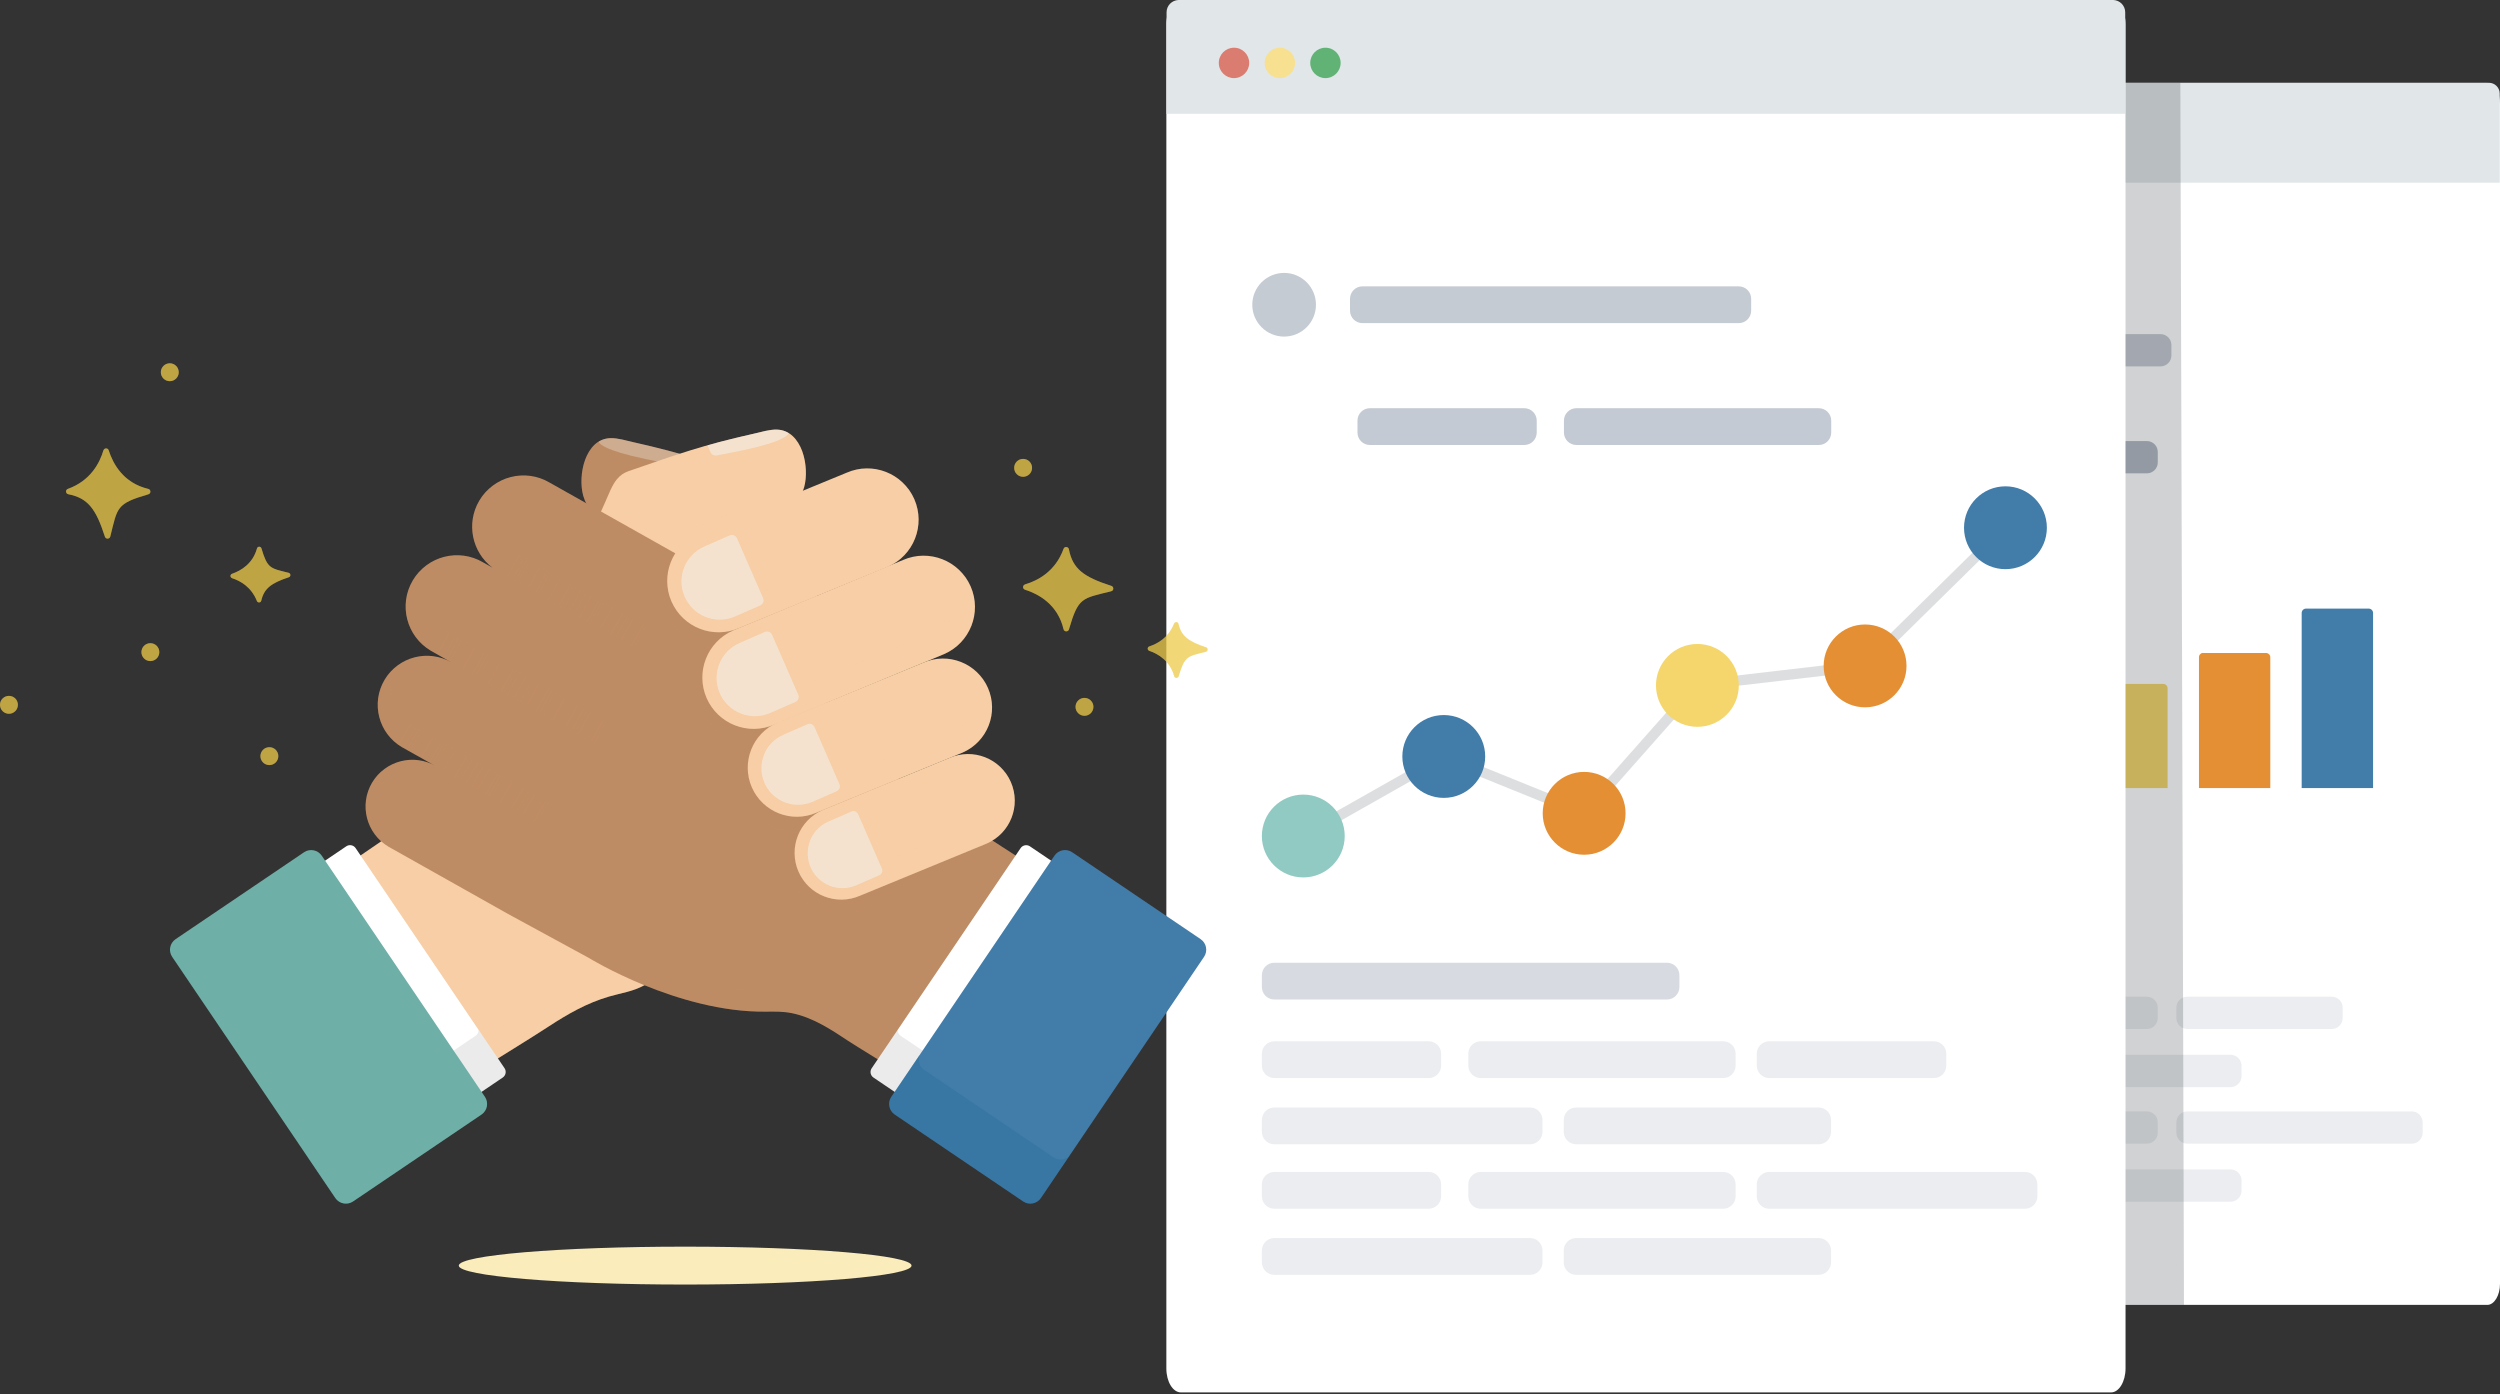 <?xml version="1.0" encoding="UTF-8"?>
<svg xmlns="http://www.w3.org/2000/svg" width="450" height="251" viewBox="0 0 450 251" fill="none">
  <rect x="0" y="0" width="450" height="251" fill="#333333" stroke="none"/>
  <path d="M447.72 14.934H300.758C299.505 14.934 298.461 16.658 298.461 18.712V231.103C298.461 233.192 299.488 234.88 300.758 234.88H447.72C448.973 234.88 450 233.157 450 231.103V18.712C450 16.623 448.99 14.934 447.72 14.934Z" fill="white"></path>
  <path d="M300.393 14.899H447.998C449.078 14.899 449.948 15.769 449.948 16.849V32.88H298.496V16.849C298.496 15.787 299.331 14.934 300.393 14.899Z" fill="#E1E6E9"></path>
  <path d="M309.148 27.24C310.475 27.24 311.55 26.165 311.55 24.838C311.55 23.512 310.475 22.436 309.148 22.436C307.822 22.436 306.746 23.512 306.746 24.838C306.746 26.165 307.822 27.24 309.148 27.24Z" fill="#DB7C70"></path>
  <path d="M316.389 27.24C317.716 27.24 318.791 26.165 318.791 24.838C318.791 23.512 317.716 22.436 316.389 22.436C315.063 22.436 313.987 23.512 313.987 24.838C313.987 26.165 315.063 27.24 316.389 27.24Z" fill="#F7E090"></path>
  <path d="M323.595 27.24C324.922 27.24 325.998 26.165 325.998 24.838C325.998 23.512 324.922 22.436 323.595 22.436C322.269 22.436 321.193 23.512 321.193 24.838C321.193 26.165 322.269 27.24 323.595 27.24Z" fill="#61B375"></path>
  <path opacity="0.75" d="M388.886 60.138H329.444C328.358 60.138 327.477 61.019 327.477 62.105V63.985C327.477 65.071 328.358 65.952 329.444 65.952H388.886C389.973 65.952 390.853 65.071 390.853 63.985V62.105C390.853 61.019 389.973 60.138 388.886 60.138Z" fill="#B1B9C4"></path>
  <path d="M339.905 79.389H315.519C314.433 79.389 313.552 80.27 313.552 81.356V83.236C313.552 84.323 314.433 85.203 315.519 85.203H339.905C340.991 85.203 341.872 84.323 341.872 83.236V81.356C341.872 80.27 340.991 79.389 339.905 79.389Z" fill="#B1B9C4"></path>
  <path d="M386.432 79.389H348.138C347.052 79.389 346.171 80.27 346.171 81.356V83.236C346.171 84.323 347.052 85.203 348.138 85.203H386.432C387.518 85.203 388.399 84.323 388.399 83.236V81.356C388.399 80.27 387.518 79.389 386.432 79.389Z" fill="#B1B9C4"></path>
  <path opacity="0.75" d="M317.068 68.075C319.846 68.075 322.098 65.823 322.098 63.045C322.098 60.267 319.846 58.014 317.068 58.014C314.29 58.014 312.038 60.267 312.038 63.045C312.038 65.823 314.29 68.075 317.068 68.075Z" fill="#B1B9C4"></path>
  <path d="M342.29 140.956C345.904 140.956 348.834 138.025 348.834 134.411C348.834 130.796 345.904 127.866 342.29 127.866C338.675 127.866 335.745 130.796 335.745 134.411C335.745 138.025 338.675 140.956 342.29 140.956Z" fill="#427CA9"></path>
  <path d="M320.097 153.523C323.711 153.523 326.642 150.593 326.642 146.978C326.642 143.364 323.711 140.433 320.097 140.433C316.482 140.433 313.552 143.364 313.552 146.978C313.552 150.593 316.482 153.523 320.097 153.523Z" fill="#F4D66C"></path>
  <path d="M364.465 149.937C368.08 149.937 371.01 147.007 371.01 143.392C371.01 139.778 368.08 136.848 364.465 136.848C360.851 136.848 357.921 139.778 357.921 143.392C357.921 147.007 360.851 149.937 364.465 149.937Z" fill="#E48F33"></path>
  <path opacity="0.5" d="M377.555 166.995H315.519C314.433 166.995 313.552 167.876 313.552 168.962V170.842C313.552 171.928 314.433 172.809 315.519 172.809H377.555C378.641 172.809 379.522 171.928 379.522 170.842V168.962C379.522 167.876 378.641 166.995 377.555 166.995Z" fill="#B1B9C4"></path>
  <path opacity="0.25" d="M339.905 179.406H315.519C314.433 179.406 313.552 180.287 313.552 181.373V183.253C313.552 184.339 314.433 185.22 315.519 185.22H339.905C340.991 185.22 341.872 184.339 341.872 183.253V181.373C341.872 180.287 340.991 179.406 339.905 179.406Z" fill="#B1B9C4"></path>
  <path opacity="0.25" d="M386.432 179.406H348.138C347.052 179.406 346.171 180.287 346.171 181.373V183.253C346.171 184.339 347.052 185.22 348.138 185.22H386.432C387.518 185.22 388.399 184.339 388.399 183.253V181.373C388.399 180.287 387.518 179.406 386.432 179.406Z" fill="#B1B9C4"></path>
  <path opacity="0.25" d="M419.713 179.406H393.708C392.622 179.406 391.741 180.287 391.741 181.373V183.253C391.741 184.339 392.622 185.22 393.708 185.22H419.713C420.799 185.22 421.68 184.339 421.68 183.253V181.373C421.68 180.287 420.799 179.406 419.713 179.406Z" fill="#B1B9C4"></path>
  <path opacity="0.25" d="M401.506 189.867H363.212C362.126 189.867 361.245 190.748 361.245 191.834V193.714C361.245 194.8 362.126 195.681 363.212 195.681H401.506C402.592 195.681 403.473 194.8 403.473 193.714V191.834C403.473 190.748 402.592 189.867 401.506 189.867Z" fill="#B1B9C4"></path>
  <path opacity="0.25" d="M355.919 189.867H315.519C314.433 189.867 313.552 190.748 313.552 191.834V193.714C313.552 194.8 314.433 195.681 315.519 195.681H355.919C357.005 195.681 357.886 194.8 357.886 193.714V191.834C357.886 190.748 357.005 189.867 355.919 189.867Z" fill="#B1B9C4"></path>
  <path opacity="0.25" d="M339.905 200.05H315.519C314.433 200.05 313.552 200.931 313.552 202.017V203.897C313.552 204.983 314.433 205.864 315.519 205.864H339.905C340.991 205.864 341.872 204.983 341.872 203.897V202.017C341.872 200.931 340.991 200.05 339.905 200.05Z" fill="#B1B9C4"></path>
  <path opacity="0.25" d="M386.432 200.05H348.138C347.052 200.05 346.171 200.931 346.171 202.017V203.897C346.171 204.983 347.052 205.864 348.138 205.864H386.432C387.518 205.864 388.399 204.983 388.399 203.897V202.017C388.399 200.931 387.518 200.05 386.432 200.05Z" fill="#B1B9C4"></path>
  <path opacity="0.25" d="M434.108 200.05H393.708C392.622 200.05 391.741 200.931 391.741 202.017V203.897C391.741 204.983 392.622 205.864 393.708 205.864H434.108C435.194 205.864 436.075 204.983 436.075 203.897V202.017C436.075 200.931 435.194 200.05 434.108 200.05Z" fill="#B1B9C4"></path>
  <path opacity="0.25" d="M401.506 210.494H363.212C362.126 210.494 361.245 211.374 361.245 212.461V214.341C361.245 215.427 362.126 216.307 363.212 216.307H401.506C402.592 216.307 403.473 215.427 403.473 214.341V212.461C403.473 211.374 402.592 210.494 401.506 210.494Z" fill="#B1B9C4"></path>
  <path opacity="0.25" d="M355.919 210.494H315.519C314.433 210.494 313.552 211.374 313.552 212.461V214.341C313.552 215.427 314.433 216.307 315.519 216.307H355.919C357.005 216.307 357.886 215.427 357.886 214.341V212.461C357.886 211.374 357.005 210.494 355.919 210.494Z" fill="#B1B9C4"></path>
  <path d="M378.102 123.109H389.39C389.817 123.109 390.165 123.457 390.165 123.884V141.855H377.338V123.85C377.361 123.435 377.698 123.109 378.102 123.109Z" fill="#F4D66C"></path>
  <path d="M396.59 117.538H407.878C408.305 117.538 408.653 117.886 408.653 118.313V141.855H395.815V118.291C395.815 117.864 396.163 117.516 396.59 117.516V117.538Z" fill="#E48F33"></path>
  <path d="M415.089 109.552H426.377C426.804 109.552 427.152 109.9 427.152 110.327V141.855H414.303V110.327C414.303 109.9 414.651 109.552 415.078 109.552H415.089Z" fill="#427CA9"></path>
  <path d="M379.999 0.04H212.56C211.132 0.04 209.943 2.003 209.943 4.344V246.329C209.943 248.709 211.113 250.633 212.56 250.633H379.999C381.427 250.633 382.597 248.67 382.597 246.329V4.344C382.597 1.964 381.447 0.04 379.999 0.04Z" fill="white"></path>
  <path d="M212.144 0H380.317C381.546 0 382.538 0.992 382.538 2.221V20.486H209.982V2.221C209.982 1.011 210.934 0.04 212.144 0Z" fill="#E1E6E9"></path>
  <path d="M222.119 14.061C223.631 14.061 224.856 12.835 224.856 11.324C224.856 9.813 223.631 8.587 222.119 8.587C220.608 8.587 219.382 9.813 219.382 11.324C219.382 12.835 220.608 14.061 222.119 14.061Z" fill="#DB7C70"></path>
  <path d="M230.369 14.061C231.881 14.061 233.106 12.835 233.106 11.324C233.106 9.813 231.881 8.587 230.369 8.587C228.858 8.587 227.632 9.813 227.632 11.324C227.632 12.835 228.858 14.061 230.369 14.061Z" fill="#F7E090"></path>
  <path d="M238.579 14.061C240.091 14.061 241.316 12.835 241.316 11.324C241.316 9.813 240.091 8.587 238.579 8.587C237.068 8.587 235.843 9.813 235.843 11.324C235.843 12.835 237.068 14.061 238.579 14.061Z" fill="#61B375"></path>
  <path opacity="0.75" d="M312.968 51.542H245.243C244.005 51.542 243.002 52.546 243.002 53.783V55.925C243.002 57.163 244.005 58.166 245.243 58.166H312.968C314.206 58.166 315.209 57.163 315.209 55.925V53.783C315.209 52.546 314.206 51.542 312.968 51.542Z" fill="#B1B9C4"></path>
  <path d="M274.37 73.476H246.586C245.348 73.476 244.345 74.48 244.345 75.717V77.859C244.345 79.097 245.348 80.1 246.586 80.1H274.37C275.608 80.1 276.611 79.097 276.611 77.859V75.717C276.611 74.48 275.608 73.476 274.37 73.476Z" fill="#C4CAD3"></path>
  <path d="M327.38 73.476H283.75C282.513 73.476 281.509 74.48 281.509 75.717V77.859C281.509 79.097 282.513 80.1 283.75 80.1H327.38C328.618 80.1 329.621 79.097 329.621 77.859V75.717C329.621 74.48 328.618 73.476 327.38 73.476Z" fill="#C4CAD3"></path>
  <path opacity="0.75" d="M231.143 60.586C234.308 60.586 236.874 58.02 236.874 54.854C236.874 51.689 234.308 49.123 231.143 49.123C227.977 49.123 225.411 51.689 225.411 54.854C225.411 58.02 227.977 60.586 231.143 60.586Z" fill="#B1B9C4"></path>
  <path opacity="0.5" d="M234.593 150.483L259.859 136.164L285.124 146.397L305.511 123.353L335.695 119.843L360.961 94.974" stroke="#BCBEC0" stroke-width="1.85" stroke-miterlimit="10" stroke-linecap="round"></path>
  <path d="M259.879 143.621C263.997 143.621 267.335 140.283 267.335 136.164C267.335 132.046 263.997 128.708 259.879 128.708C255.76 128.708 252.422 132.046 252.422 136.164C252.422 140.283 255.76 143.621 259.879 143.621Z" fill="#427CA9"></path>
  <path d="M234.593 157.939C238.711 157.939 242.05 154.601 242.05 150.483C242.05 146.364 238.711 143.026 234.593 143.026C230.475 143.026 227.136 146.364 227.136 150.483C227.136 154.601 230.475 157.939 234.593 157.939Z" fill="#91CAC2"></path>
  <path d="M285.144 153.854C289.262 153.854 292.601 150.516 292.601 146.397C292.601 142.279 289.262 138.941 285.144 138.941C281.026 138.941 277.687 142.279 277.687 146.397C277.687 150.516 281.026 153.854 285.144 153.854Z" fill="#E48F33"></path>
  <path d="M305.531 130.829C309.649 130.829 312.988 127.491 312.988 123.373C312.988 119.254 309.649 115.916 305.531 115.916C301.413 115.916 298.074 119.254 298.074 123.373C298.074 127.491 301.413 130.829 305.531 130.829Z" fill="#F4D66C"></path>
  <path d="M335.715 127.319C339.833 127.319 343.171 123.981 343.171 119.863C343.171 115.744 339.833 112.406 335.715 112.406C331.597 112.406 328.258 115.744 328.258 119.863C328.258 123.981 331.597 127.319 335.715 127.319Z" fill="#E48F33"></path>
  <path d="M360.98 102.45C365.099 102.45 368.437 99.112 368.437 94.994C368.437 90.876 365.099 87.537 360.98 87.537C356.862 87.537 353.524 90.876 353.524 94.994C353.524 99.112 356.862 102.45 360.98 102.45Z" fill="#427CA9"></path>
  <path opacity="0.5" d="M300.057 173.289H229.377C228.14 173.289 227.136 174.292 227.136 175.53V177.672C227.136 178.91 228.14 179.913 229.377 179.913H300.057C301.295 179.913 302.298 178.91 302.298 177.672V175.53C302.298 174.292 301.295 173.289 300.057 173.289Z" fill="#B1B9C4"></path>
  <path opacity="0.25" d="M257.162 187.429H229.377C228.14 187.429 227.136 188.432 227.136 189.67V191.812C227.136 193.049 228.14 194.053 229.377 194.053H257.162C258.399 194.053 259.403 193.049 259.403 191.812V189.67C259.403 188.432 258.399 187.429 257.162 187.429Z" fill="#B1B9C4"></path>
  <path opacity="0.25" d="M310.172 187.429H266.542C265.304 187.429 264.301 188.432 264.301 189.67V191.812C264.301 193.049 265.304 194.053 266.542 194.053H310.172C311.409 194.053 312.413 193.049 312.413 191.812V189.67C312.413 188.432 311.409 187.429 310.172 187.429Z" fill="#B1B9C4"></path>
  <path opacity="0.25" d="M348.09 187.429H318.461C317.224 187.429 316.22 188.432 316.22 189.67V191.812C316.22 193.049 317.224 194.053 318.461 194.053H348.09C349.327 194.053 350.331 193.049 350.331 191.812V189.67C350.331 188.432 349.327 187.429 348.09 187.429Z" fill="#B1B9C4"></path>
  <path opacity="0.25" d="M327.346 199.348H283.716C282.479 199.348 281.475 200.351 281.475 201.589V203.731C281.475 204.968 282.479 205.972 283.716 205.972H327.346C328.583 205.972 329.587 204.968 329.587 203.731V201.589C329.587 200.351 328.583 199.348 327.346 199.348Z" fill="#B1B9C4"></path>
  <path opacity="0.25" d="M275.407 199.348H229.377C228.14 199.348 227.136 200.351 227.136 201.589V203.731C227.136 204.968 228.14 205.972 229.377 205.972H275.407C276.644 205.972 277.648 204.968 277.648 203.731V201.589C277.648 200.351 276.644 199.348 275.407 199.348Z" fill="#B1B9C4"></path>
  <path opacity="0.25" d="M257.162 210.949H229.377C228.14 210.949 227.136 211.953 227.136 213.19V215.332C227.136 216.57 228.14 217.573 229.377 217.573H257.162C258.399 217.573 259.403 216.57 259.403 215.332V213.19C259.403 211.953 258.399 210.949 257.162 210.949Z" fill="#B1B9C4"></path>
  <path opacity="0.25" d="M310.172 210.949H266.542C265.304 210.949 264.301 211.953 264.301 213.19V215.332C264.301 216.57 265.304 217.573 266.542 217.573H310.172C311.409 217.573 312.413 216.57 312.413 215.332V213.19C312.413 211.953 311.409 210.949 310.172 210.949Z" fill="#B1B9C4"></path>
  <path opacity="0.25" d="M364.491 210.949H318.461C317.224 210.949 316.22 211.953 316.22 213.19V215.332C316.22 216.57 317.224 217.573 318.461 217.573H364.491C365.728 217.573 366.731 216.57 366.731 215.332V213.19C366.731 211.953 365.728 210.949 364.491 210.949Z" fill="#B1B9C4"></path>
  <path opacity="0.25" d="M327.346 222.848H283.716C282.479 222.848 281.475 223.852 281.475 225.089V227.231C281.475 228.469 282.479 229.472 283.716 229.472H327.346C328.583 229.472 329.587 228.469 329.587 227.231V225.089C329.587 223.852 328.583 222.848 327.346 222.848Z" fill="#B1B9C4"></path>
  <path opacity="0.25" d="M275.407 222.848H229.377C228.14 222.848 227.136 223.852 227.136 225.089V227.231C227.136 228.469 228.14 229.472 229.377 229.472H275.407C276.644 229.472 277.648 228.469 277.648 227.231V225.089C277.648 223.852 276.644 222.848 275.407 222.848Z" fill="#B1B9C4"></path>
  <path opacity="0.2" d="M382.597 14.899H392.464L393.114 234.88H382.597V14.899Z" fill="#1D2025"></path>
  <path opacity="0.5" d="M184.16 85.822C183.271 85.822 182.55 85.101 182.55 84.211C182.55 83.322 183.271 82.6 184.16 82.6C185.05 82.6 185.771 83.322 185.771 84.211C185.771 85.101 185.05 85.822 184.16 85.822Z" fill="#EFCA4A"></path>
  <path opacity="0.5" d="M195.205 128.843C194.316 128.843 193.594 128.122 193.594 127.232C193.594 126.343 194.316 125.621 195.205 125.621C196.095 125.621 196.816 126.343 196.816 127.232C196.816 128.122 196.095 128.843 195.205 128.843Z" fill="#EFCA4A"></path>
  <path opacity="0.5" d="M184.52 105.186C186.765 104.526 189.978 102.872 191.443 98.785C191.615 98.314 192.309 98.374 192.403 98.871C193.088 102.384 195.016 103.841 200.046 105.46C200.525 105.614 200.508 106.308 200.011 106.428C194.733 107.748 194.108 107.474 192.412 113.291C192.266 113.78 191.563 113.762 191.443 113.266C190.381 108.767 186.902 106.908 184.503 106.145C184.032 106 184.04 105.331 184.52 105.194V105.186Z" fill="#EFCA4A"></path>
  <path opacity="0.5" d="M206.886 116.348C208.368 115.868 210.347 114.763 211.341 112.244C211.487 111.875 212.044 111.909 212.129 112.304C212.626 114.497 213.92 115.474 217.082 116.519C217.484 116.648 217.459 117.222 217.047 117.325C213.732 118.138 213.243 118.078 212.164 121.711C212.044 122.114 211.47 122.114 211.358 121.711C210.596 118.935 208.454 117.693 206.869 117.145C206.483 117.016 206.492 116.476 206.877 116.356L206.886 116.348Z" fill="#EFCA4A"></path>
  <path opacity="0.5" d="M184.16 85.822C183.271 85.822 182.55 85.101 182.55 84.211C182.55 83.322 183.271 82.6 184.16 82.6C185.05 82.6 185.771 83.322 185.771 84.211C185.771 85.101 185.05 85.822 184.16 85.822Z" fill="#EFCA4A"></path>
  <path opacity="0.5" d="M195.205 128.843C194.316 128.843 193.594 128.122 193.594 127.232C193.594 126.343 194.316 125.621 195.205 125.621C196.095 125.621 196.816 126.343 196.816 127.232C196.816 128.122 196.095 128.843 195.205 128.843Z" fill="#EFCA4A"></path>
  <path opacity="0.5" d="M184.52 105.186C186.765 104.526 189.978 102.872 191.443 98.785C191.615 98.314 192.309 98.374 192.403 98.871C193.088 102.384 195.016 103.841 200.046 105.46C200.525 105.614 200.508 106.308 200.011 106.428C194.733 107.748 194.108 107.474 192.412 113.291C192.266 113.78 191.563 113.762 191.443 113.266C190.381 108.767 186.902 106.908 184.503 106.145C184.032 106 184.04 105.331 184.52 105.194V105.186Z" fill="#EFCA4A"></path>
  <path opacity="0.5" d="M206.886 116.348C208.368 115.868 210.347 114.763 211.341 112.244C211.487 111.875 212.044 111.909 212.129 112.304C212.626 114.497 213.92 115.474 217.082 116.519C217.484 116.648 217.459 117.222 217.047 117.325C213.732 118.138 213.243 118.078 212.164 121.711C212.044 122.114 211.47 122.114 211.358 121.711C210.596 118.935 208.454 117.693 206.869 117.145C206.483 117.016 206.492 116.476 206.877 116.356L206.886 116.348Z" fill="#EFCA4A"></path>
  <path opacity="0.5" d="M1.611 128.479C0.721 128.479 -0 127.758 -0 126.868C-0 125.978 0.721 125.257 1.611 125.257C2.5 125.257 3.221 125.978 3.221 126.868C3.221 127.758 2.5 128.479 1.611 128.479Z" fill="#EFCA4A"></path>
  <path opacity="0.5" d="M30.562 68.614C29.672 68.614 28.951 67.892 28.951 67.003C28.951 66.113 29.672 65.392 30.562 65.392C31.452 65.392 32.173 66.113 32.173 67.003C32.173 67.892 31.452 68.614 30.562 68.614Z" fill="#EFCA4A"></path>
  <path opacity="0.5" d="M48.487 137.715C47.597 137.715 46.876 136.994 46.876 136.104C46.876 135.215 47.597 134.494 48.487 134.494C49.376 134.494 50.097 135.215 50.097 136.104C50.097 136.994 49.376 137.715 48.487 137.715Z" fill="#EFCA4A"></path>
  <path opacity="0.5" d="M27.066 118.994C26.177 118.994 25.456 118.273 25.456 117.383C25.456 116.494 26.177 115.772 27.066 115.772C27.956 115.772 28.677 116.494 28.677 117.383C28.677 118.273 27.956 118.994 27.066 118.994Z" fill="#EFCA4A"></path>
  <path opacity="0.5" d="M18.61 81.08C17.95 83.325 16.296 86.538 12.209 88.003C11.738 88.174 11.798 88.868 12.295 88.963C15.808 89.648 17.265 91.576 18.884 96.606C19.038 97.085 19.732 97.068 19.852 96.571C21.172 91.293 20.898 90.668 26.715 88.971C27.204 88.826 27.186 88.123 26.689 88.003C22.191 86.941 20.332 83.462 19.569 81.063C19.424 80.592 18.756 80.6 18.618 81.08H18.61Z" fill="#EFCA4A"></path>
  <path opacity="0.5" d="M41.786 104.077C43.269 104.557 45.248 105.662 46.242 108.181C46.388 108.549 46.944 108.515 47.03 108.121C47.527 105.928 48.821 104.951 51.983 103.906C52.385 103.777 52.359 103.203 51.948 103.1C48.632 102.286 48.144 102.346 47.064 98.713C46.944 98.311 46.37 98.311 46.259 98.713C45.496 101.489 43.354 102.732 41.769 103.28C41.384 103.409 41.392 103.948 41.778 104.068L41.786 104.077Z" fill="#EFCA4A"></path>
  <path opacity="0.5" d="M1.611 128.479C0.721 128.479 -0 127.758 -0 126.868C-0 125.978 0.721 125.257 1.611 125.257C2.5 125.257 3.221 125.978 3.221 126.868C3.221 127.758 2.5 128.479 1.611 128.479Z" fill="#EFCA4A"></path>
  <path opacity="0.5" d="M30.562 68.614C29.672 68.614 28.951 67.892 28.951 67.003C28.951 66.113 29.672 65.392 30.562 65.392C31.452 65.392 32.173 66.113 32.173 67.003C32.173 67.892 31.452 68.614 30.562 68.614Z" fill="#EFCA4A"></path>
  <path opacity="0.5" d="M48.487 137.715C47.597 137.715 46.876 136.994 46.876 136.104C46.876 135.215 47.597 134.494 48.487 134.494C49.376 134.494 50.097 135.215 50.097 136.104C50.097 136.994 49.376 137.715 48.487 137.715Z" fill="#EFCA4A"></path>
  <path opacity="0.5" d="M27.066 118.994C26.177 118.994 25.456 118.273 25.456 117.383C25.456 116.494 26.177 115.772 27.066 115.772C27.956 115.772 28.677 116.494 28.677 117.383C28.677 118.273 27.956 118.994 27.066 118.994Z" fill="#EFCA4A"></path>
  <path opacity="0.5" d="M18.61 81.08C17.95 83.325 16.296 86.538 12.209 88.003C11.738 88.174 11.798 88.868 12.295 88.963C15.808 89.648 17.265 91.576 18.884 96.606C19.038 97.085 19.732 97.068 19.852 96.571C21.172 91.293 20.898 90.668 26.715 88.971C27.204 88.826 27.186 88.123 26.689 88.003C22.191 86.941 20.332 83.462 19.569 81.063C19.424 80.592 18.756 80.6 18.618 81.08H18.61Z" fill="#EFCA4A"></path>
  <path opacity="0.5" d="M41.786 104.077C43.269 104.557 45.248 105.662 46.242 108.181C46.388 108.549 46.944 108.515 47.03 108.121C47.527 105.928 48.821 104.951 51.983 103.906C52.385 103.777 52.359 103.203 51.948 103.1C48.632 102.286 48.144 102.346 47.064 98.713C46.944 98.311 46.37 98.311 46.259 98.713C45.496 101.489 43.354 102.732 41.769 103.28C41.384 103.409 41.392 103.948 41.778 104.068L41.786 104.077Z" fill="#EFCA4A"></path>
  <path d="M140.705 91.722C140.122 90.445 139.583 88.894 138.666 87.78C138.083 87.078 137.381 86.615 136.61 86.35C127.553 83.214 123.346 81.689 113.964 79.581C112.67 79.289 111.197 78.818 109.843 78.861C105.302 79.024 103.957 85.613 104.985 89.246C106.321 93.924 111.479 96.168 115.643 98.122C116.466 98.508 121.007 100.35 124.726 101.652C124.871 102.629 125.043 103.58 125.231 104.488C125.565 106.108 128.958 120.339 129.935 120.091L149.462 115.181C146.326 105.525 144.938 100.992 140.697 91.713L140.705 91.722Z" fill="#BE8C64"></path>
  <g style="mix-blend-mode:multiply" opacity="0.2">
    <path d="M133.319 119.251C132.283 119.508 127.819 102.021 127.459 100.298C127.262 99.33 127.073 98.319 126.919 97.291C122.969 95.912 118.154 93.958 117.288 93.547C112.876 91.473 107.418 89.057 106.004 84.096C105.824 83.454 105.713 82.708 105.679 81.937C104.582 84.19 104.402 87.198 104.993 89.254C106.33 93.932 111.488 96.177 115.652 98.131C116.474 98.516 121.016 100.358 124.734 101.661C124.88 102.637 125.051 103.588 125.24 104.497C125.574 106.116 128.967 120.348 129.944 120.099L133.319 119.251Z" fill="#BE8C64"></path>
  </g>
  <path opacity="0.3" d="M119.465 83.282C119.876 83.359 120.296 83.436 120.741 83.513C121.195 83.591 121.632 83.359 121.821 82.948L122.378 81.697C119.919 81.003 117.263 80.335 113.955 79.589C112.662 79.298 111.188 78.827 109.834 78.87C109.037 78.895 108.343 79.135 107.744 79.504C108.146 80.275 110.091 81.543 119.465 83.273V83.282Z" fill="#F4F6F9"></path>
  <path d="M109.02 90.188C109.603 88.911 110.143 87.361 111.059 86.247C111.642 85.544 112.345 85.081 113.116 84.816C122.172 81.68 126.379 80.155 135.761 78.047C137.055 77.756 138.529 77.284 139.882 77.327C144.424 77.49 145.769 84.079 144.741 87.712C143.404 92.39 138.246 94.635 134.082 96.588C133.259 96.974 128.718 98.816 125 100.118C124.854 101.095 124.683 102.046 124.494 102.954C124.16 104.574 120.767 118.805 119.79 118.557L100.264 113.647C103.4 103.991 104.788 99.459 109.029 90.179L109.02 90.188Z" fill="#F7CEA5"></path>
  <g style="mix-blend-mode:multiply" opacity="0.2">
    <path d="M116.406 117.717C117.443 117.974 121.907 100.487 122.266 98.765C122.464 97.796 122.652 96.785 122.806 95.757C126.756 94.378 131.571 92.424 132.437 92.013C136.849 89.939 142.307 87.523 143.721 82.562C143.901 81.92 144.012 81.174 144.047 80.403C145.143 82.657 145.323 85.664 144.732 87.72C143.395 92.398 138.237 94.643 134.073 96.597C133.251 96.982 128.71 98.825 124.991 100.127C124.845 101.104 124.674 102.055 124.486 102.963C124.151 104.582 120.758 118.814 119.782 118.565L116.406 117.717Z" fill="#F7CEA5"></path>
  </g>
  <path opacity="0.5" d="M130.252 81.748C129.841 81.826 129.421 81.903 128.975 81.98C128.521 82.057 128.084 81.826 127.896 81.414L127.339 80.163C129.798 79.469 132.454 78.801 135.761 78.056C137.055 77.764 138.529 77.293 139.882 77.336C140.679 77.362 141.373 77.602 141.973 77.97C141.57 78.741 139.625 80.009 130.252 81.74V81.748Z" fill="#F4F6F9"></path>
  <path d="M34.744 174.627L95.183 133.243L118.248 154.869L119.413 153.798L124.46 160.695L129.498 165.416L128.418 166.093L129.746 167.909C128.795 168.646 127.836 169.374 126.868 170.085C123.38 172.664 119.825 175.243 116.02 177.325C113.896 178.491 111.942 178.705 109.646 179.373C105.644 180.538 102.2 182.518 98.747 184.771C95.029 187.196 91.207 189.501 87.446 191.866C81.705 195.481 75.965 199.088 70.215 202.704L69.813 202.961L34.744 174.618V174.627Z" fill="#F7CEA5"></path>
  <g style="mix-blend-mode:multiply" opacity="0.2">
    <path d="M67.088 199.26C67.225 199.174 67.362 199.088 67.491 199.003C73.231 195.387 78.972 191.78 84.721 188.164C88.483 185.799 92.295 183.503 96.022 181.07C99.484 178.808 102.928 176.837 106.921 175.672C109.217 175.003 111.171 174.781 113.296 173.624C117.109 171.542 120.664 168.963 124.143 166.384C125.111 165.664 126.079 164.945 127.022 164.208L125.694 162.391L126.036 162.177L129.498 165.424L128.418 166.101L129.746 167.918C128.795 168.655 127.836 169.383 126.868 170.094C123.38 172.673 119.825 175.252 116.02 177.334C113.896 178.499 111.942 178.713 109.646 179.382C105.644 180.547 102.2 182.526 98.747 184.78C95.029 187.204 91.207 189.509 87.446 191.874C81.705 195.49 75.965 199.097 70.215 202.713C70.078 202.798 69.941 202.884 69.813 202.97L34.744 174.626L35.755 173.932L67.097 199.26H67.088Z" fill="#F7CEA5"></path>
  </g>
  <path d="M124.151 101.061L98.927 86.864C94.532 84.267 88.868 85.724 86.272 90.119C83.864 94.198 84.953 99.373 88.637 102.175L86.957 101.224C82.562 98.628 76.898 100.084 74.302 104.48C71.706 108.875 73.163 114.538 77.558 117.135L81.32 119.268C77.121 116.783 71.706 118.18 69.222 122.378C66.737 126.577 68.133 131.992 72.332 134.476L93.444 146.335L78.492 137.929C74.499 135.565 69.341 136.893 66.977 140.885C64.612 144.878 65.94 150.036 69.933 152.401L91.439 164.499L105.953 172.399C105.953 172.399 121.975 182.295 137.895 182.098C139.497 182.081 141.005 182.046 142.599 182.381C146.317 183.152 149.564 185.285 152.683 187.359C155.236 189.055 176.04 201.667 178.619 203.312C179.476 203.861 180.589 204.829 181.489 204.212C182.037 203.835 182.526 203.235 183.006 202.781C184.865 201.025 186.716 199.268 188.575 197.52C191.308 194.933 194.05 192.345 196.783 189.758L207.827 170.111L161.783 140.44L124.16 101.061H124.151Z" fill="#BE8C64"></path>
  <g style="mix-blend-mode:multiply" opacity="0.2">
    <path d="M177.188 154.603L154.371 163.993C151.981 165.039 149.367 164.885 147.2 163.788C146.72 163.548 146.266 163.257 145.837 162.922C144.766 162.091 143.884 160.986 143.301 159.658C143.173 159.358 143.061 159.058 142.967 158.75C142.967 158.733 142.958 158.716 142.95 158.698C142.864 158.399 142.796 158.107 142.736 157.807C142.05 154.055 143.987 150.19 147.637 148.597L146.523 149.051C145.683 149.419 144.818 149.642 143.952 149.736C143.661 149.77 143.378 149.788 143.087 149.788C142.513 149.788 141.947 149.745 141.382 149.642C139.711 149.333 138.143 148.545 136.892 147.363C136.061 146.575 135.367 145.606 134.879 144.493C134.742 144.176 134.63 143.858 134.527 143.533C134.527 143.516 134.519 143.499 134.51 143.473C133.345 139.583 134.999 135.385 138.503 133.337C136.275 134.185 133.911 134.134 131.837 133.32C131.289 133.106 130.757 132.831 130.252 132.514C130.003 132.352 129.755 132.18 129.524 132C128.35 131.083 127.373 129.875 126.739 128.41C126.593 128.076 126.473 127.742 126.371 127.408C126.371 127.391 126.362 127.373 126.353 127.348C126.259 127.022 126.182 126.697 126.122 126.362C125.368 122.241 127.502 117.991 131.511 116.235L132.488 115.832C131.64 116.192 130.775 116.415 129.901 116.518C128.693 116.655 127.493 116.543 126.353 116.218C125.788 116.055 125.231 115.841 124.7 115.575C124.169 115.31 123.672 114.993 123.2 114.624C122.027 113.707 121.05 112.499 120.416 111.034C120.27 110.709 120.159 110.374 120.056 110.04C120.056 110.023 120.047 110.006 120.039 109.98C119.945 109.655 119.867 109.329 119.807 108.995C119.216 105.765 120.399 102.466 122.858 100.341L124.134 101.061L161.757 140.44L180.212 152.332C180.11 152.452 180.015 152.581 179.904 152.692C179.15 153.48 178.233 154.14 177.171 154.603H177.188Z" fill="#BE8C64"></path>
  </g>
  <g style="mix-blend-mode:multiply" opacity="0.2">
    <path d="M66.96 140.885C67.431 140.08 68.022 139.395 68.69 138.812C67.311 142.548 68.742 146.857 72.297 148.956L93.803 161.055L108.318 168.954C108.318 168.954 124.34 178.851 140.259 178.653C141.862 178.636 143.37 178.602 144.963 178.936C148.682 179.707 151.929 181.841 155.048 183.914C157.601 185.611 178.405 198.223 180.984 199.868C181.84 200.416 182.954 201.385 183.854 200.768C184.402 200.391 184.891 199.791 185.37 199.337C187.23 197.58 189.08 195.824 190.94 194.076C193.673 191.488 196.415 188.901 199.148 186.313L209.798 172.956L210.86 173.641L196.766 189.749C194.033 192.337 191.291 194.924 188.558 197.512C186.698 199.268 184.848 201.025 182.988 202.773C182.509 203.227 182.02 203.827 181.472 204.204C180.572 204.82 179.458 203.852 178.602 203.304C176.014 201.659 155.219 189.047 152.666 187.35C149.547 185.277 146.309 183.143 142.581 182.372C140.988 182.038 139.48 182.072 137.878 182.089C121.958 182.286 105.936 172.39 105.936 172.39L91.421 164.49L69.915 152.392C65.923 150.028 64.595 144.878 66.96 140.877V140.885Z" fill="#BE8C64"></path>
  </g>
  <path d="M120.87 108.267C122.909 112.945 128.358 115.078 133.036 113.039L159.803 102.021C164.481 99.981 166.615 94.532 164.575 89.854C162.536 85.176 157.087 83.042 152.409 85.081L125.642 96.1C120.964 98.139 118.83 103.588 120.87 108.267Z" fill="#F7CEA5"></path>
  <g style="mix-blend-mode:multiply" opacity="0.2">
    <path d="M131.203 108.969L157.97 97.951C161.98 96.203 164.113 91.953 163.359 87.823C163.839 88.432 164.259 89.1 164.584 89.845C166.623 94.523 164.49 99.973 159.812 102.012L133.045 113.031C128.367 115.07 122.918 112.936 120.878 108.258C120.587 107.59 120.39 106.904 120.262 106.219C122.798 109.441 127.27 110.683 131.203 108.969Z" fill="#F7CEA5"></path>
  </g>
  <path opacity="0.5" d="M123.14 102.158C123.809 100.444 125.111 99.099 126.79 98.362L131.34 96.374C131.846 96.151 132.437 96.383 132.66 96.888L137.364 107.667C137.466 107.907 137.475 108.19 137.381 108.429C137.286 108.669 137.089 108.875 136.849 108.978L132.3 110.966C131.52 111.308 130.706 111.488 129.901 111.531C127.125 111.677 124.417 110.109 123.235 107.41C122.498 105.722 122.464 103.854 123.132 102.141L123.14 102.158Z" fill="#F4F6F9"></path>
  <path d="M135.333 141.716C137.286 146.189 142.496 148.228 146.96 146.275L173.272 135.462C177.745 133.508 179.784 128.299 177.831 123.835C175.877 119.362 170.668 117.323 166.204 119.277L139.891 130.09C135.419 132.043 133.379 137.252 135.333 141.716Z" fill="#F7CEA5"></path>
  <g style="mix-blend-mode:multiply" opacity="0.2">
    <path d="M145.203 142.393L171.516 131.58C175.346 129.91 177.385 125.84 176.665 121.898C177.128 122.481 177.522 123.124 177.831 123.835C179.784 128.307 177.745 133.517 173.272 135.462L146.96 146.275C142.487 148.228 137.278 146.189 135.333 141.716C135.05 141.074 134.862 140.423 134.742 139.763C137.166 142.839 141.442 144.03 145.203 142.393Z" fill="#F7CEA5"></path>
  </g>
  <path opacity="0.5" d="M137.501 135.882C138.143 134.245 139.385 132.96 140.996 132.257L145.349 130.355C145.829 130.141 146.394 130.364 146.608 130.852L151.107 141.16C151.209 141.391 151.209 141.657 151.124 141.888C151.038 142.119 150.85 142.316 150.618 142.419L146.266 144.321C145.52 144.647 144.741 144.827 143.978 144.861C141.322 144.998 138.734 143.499 137.603 140.928C136.901 139.317 136.866 137.527 137.509 135.89L137.501 135.882Z" fill="#F4F6F9"></path>
  <path d="M143.729 156.891C145.588 161.149 150.541 163.085 154.799 161.226L177.616 151.835C181.874 149.976 183.811 145.024 181.951 140.765C180.092 136.507 175.14 134.571 170.881 136.43L148.065 145.821C143.806 147.68 141.87 152.632 143.729 156.891Z" fill="#F7CEA5"></path>
  <g style="mix-blend-mode:multiply" opacity="0.2">
    <path d="M153.129 157.533L175.946 148.142C179.596 146.549 181.532 142.685 180.847 138.932C181.284 139.489 181.661 140.097 181.96 140.774C183.82 145.032 181.875 149.985 177.625 151.844L154.808 161.234C150.55 163.094 145.597 161.149 143.738 156.899C143.473 156.291 143.293 155.665 143.181 155.04C145.495 157.97 149.556 159.101 153.137 157.542L153.129 157.533Z" fill="#F7CEA5"></path>
  </g>
  <path opacity="0.5" d="M145.794 151.33C146.403 149.77 147.585 148.545 149.119 147.877L153.257 146.069C153.72 145.872 154.251 146.078 154.457 146.54L158.741 156.342C158.835 156.565 158.844 156.813 158.758 157.036C158.672 157.259 158.492 157.439 158.278 157.542L154.14 159.35C153.429 159.658 152.692 159.829 151.964 159.864C149.436 159.992 146.977 158.57 145.906 156.119C145.238 154.586 145.203 152.889 145.812 151.33H145.794Z" fill="#F4F6F9"></path>
  <path d="M127.193 125.651C129.232 130.329 134.682 132.463 139.36 130.424L169.948 117.734C174.626 115.695 176.759 110.246 174.72 105.568C172.681 100.89 167.232 98.756 162.554 100.795L131.965 113.485C127.287 115.524 125.154 120.973 127.193 125.651Z" fill="#F7CEA5"></path>
  <g style="mix-blend-mode:multiply" opacity="0.2">
    <path d="M137.518 126.354L168.106 113.665C172.116 111.917 174.249 107.667 173.495 103.537C173.975 104.145 174.395 104.814 174.72 105.559C176.759 110.237 174.626 115.687 169.948 117.726L139.36 130.415C134.682 132.454 129.232 130.321 127.193 125.643C126.902 124.974 126.705 124.289 126.576 123.604C129.112 126.825 133.585 128.068 137.518 126.354Z" fill="#F7CEA5"></path>
  </g>
  <path opacity="0.5" d="M129.464 119.534C130.132 117.82 131.434 116.475 133.114 115.738L137.663 113.75C138.169 113.528 138.76 113.759 138.983 114.264L143.687 125.043C143.79 125.283 143.798 125.566 143.704 125.806C143.61 126.046 143.413 126.251 143.173 126.354L138.623 128.342C137.843 128.684 137.029 128.864 136.224 128.907C133.448 129.053 130.74 127.485 129.558 124.786C128.821 123.098 128.787 121.23 129.455 119.517L129.464 119.534Z" fill="#F4F6F9"></path>
  <path style="mix-blend-mode:multiply" opacity="0.2" d="M117.074 113.159L91.85 98.962C88.088 96.734 86.486 92.261 87.737 88.252C87.189 88.8 86.692 89.408 86.281 90.111C83.684 94.506 85.141 100.17 89.536 102.766L114.761 116.963C119.156 119.559 124.82 118.103 127.416 113.707C127.784 113.082 128.067 112.422 128.273 111.754C125.36 114.641 120.767 115.335 117.074 113.151V113.159Z" fill="url(#paint0_linear_1_325)"></path>
  <path style="mix-blend-mode:multiply" opacity="0.2" d="M99.338 144.758L74.534 130.826C70.935 128.701 69.41 124.417 70.601 120.596C70.078 121.119 69.598 121.701 69.204 122.37C66.72 126.568 68.116 131.983 72.314 134.468L97.119 148.399C101.317 150.884 106.733 149.488 109.217 145.289C109.569 144.69 109.843 144.064 110.04 143.421C107.255 146.18 102.868 146.84 99.338 144.758Z" fill="url(#paint1_linear_1_325)"></path>
  <path style="mix-blend-mode:multiply" opacity="0.2" d="M108.678 129.644L79.863 113.322C76.102 111.094 74.499 106.622 75.75 102.612C75.202 103.16 74.705 103.768 74.294 104.471C71.698 108.866 73.154 114.53 77.55 117.126L106.364 133.448C110.76 136.044 116.423 134.588 119.019 130.192C119.388 129.567 119.67 128.907 119.876 128.239C116.963 131.126 112.37 131.82 108.678 129.636V129.644Z" fill="url(#paint2_linear_1_325)"></path>
  <path d="M178.96 208.663L157.23 193.962C156.678 193.588 156.533 192.837 156.907 192.285L183.711 152.664C184.085 152.112 184.836 151.967 185.389 152.341L207.118 167.042C207.671 167.416 207.816 168.167 207.442 168.719L180.637 208.34C180.264 208.892 179.512 209.037 178.96 208.663Z" fill="white"></path>
  <path opacity="0.08" d="M156.916 192.277L161.585 185.371C161.577 185.774 161.74 186.176 162.099 186.425L184.145 201.342C184.505 201.582 184.942 201.59 185.31 201.428L180.641 208.333C180.264 208.89 179.51 209.036 178.961 208.659L157.233 193.965C156.676 193.588 156.53 192.834 156.907 192.285L156.916 192.277Z" fill="black"></path>
  <path d="M184.171 216.26L161.051 200.617C160 199.907 159.725 198.479 160.435 197.429L189.804 154.019C190.514 152.969 191.942 152.693 192.992 153.404L216.113 169.046C217.163 169.757 217.439 171.184 216.728 172.235L187.36 215.644C186.649 216.695 185.222 216.97 184.171 216.26Z" fill="#427CA9"></path>
  <g style="mix-blend-mode:multiply" opacity="0.2">
    <path d="M160.437 197.418L165.501 189.929C165.158 190.897 165.484 192.011 166.375 192.611L189.603 208.325C190.494 208.925 191.651 208.822 192.422 208.145L187.358 215.633C186.647 216.687 185.216 216.961 184.162 216.25L161.054 200.614C160 199.902 159.726 198.472 160.437 197.418Z" fill="#0F618A"></path>
  </g>
  <path d="M40.602 167.036L62.332 152.335C62.885 151.961 63.636 152.106 64.01 152.659L90.814 192.279C91.188 192.832 91.043 193.583 90.49 193.957L68.761 208.658C68.208 209.032 67.457 208.887 67.083 208.334L40.279 168.714C39.905 168.161 40.05 167.41 40.602 167.036Z" fill="white"></path>
  <path opacity="0.08" d="M90.805 192.277L86.135 185.371C86.144 185.774 85.981 186.176 85.621 186.425L63.575 201.342C63.215 201.582 62.778 201.59 62.41 201.428L67.079 208.333C67.457 208.89 68.21 209.036 68.759 208.659L90.487 193.965C91.044 193.588 91.19 192.834 90.813 192.285L90.805 192.277Z" fill="black"></path>
  <path d="M31.606 169.048L54.727 153.406C55.777 152.696 57.205 152.971 57.915 154.022L87.284 197.431C87.995 198.482 87.719 199.909 86.669 200.62L63.548 216.262C62.498 216.972 61.07 216.697 60.359 215.647L30.991 172.237C30.28 171.187 30.556 169.759 31.606 169.048Z" fill="#6EAFA7"></path>
  <g style="mix-blend-mode:multiply" opacity="0.2">
    <path d="M87.275 197.418L82.211 189.929C82.553 190.897 82.228 192.011 81.337 192.611L58.109 208.325C57.218 208.925 56.061 208.822 55.29 208.145L60.354 215.633C61.065 216.687 62.496 216.961 63.549 216.25L86.658 200.614C87.711 199.902 87.986 198.472 87.275 197.418Z" fill="#6EAFA7"></path>
  </g>
  <path d="M123.329 231.219C100.823 231.219 82.579 229.692 82.579 227.809C82.579 225.925 100.823 224.398 123.329 224.398C145.834 224.398 164.079 225.925 164.079 227.809C164.079 229.692 145.834 231.219 123.329 231.219Z" fill="#FBECBC"></path>
  <defs>
    <linearGradient id="paint0_linear_1_325" x1="123.42" y1="114.949" x2="84.503" y2="93.307" gradientUnits="userSpaceOnUse">
      <stop offset="0.15" stop-color="#BE8C64" stop-opacity="0"></stop>
      <stop offset="0.76" stop-color="#BE8C64"></stop>
    </linearGradient>
    <linearGradient id="paint1_linear_1_325" x1="102.229" y1="145.428" x2="62.819" y2="122.311" gradientUnits="userSpaceOnUse">
      <stop offset="0.06" stop-color="#BE8C64" stop-opacity="0"></stop>
      <stop offset="0.71" stop-color="#BE8C64"></stop>
    </linearGradient>
    <linearGradient id="paint2_linear_1_325" x1="114.987" y1="130.985" x2="72.532" y2="108.002" gradientUnits="userSpaceOnUse">
      <stop offset="0.1" stop-color="#BE8C64" stop-opacity="0"></stop>
      <stop offset="0.8" stop-color="#BE8C64"></stop>
    </linearGradient>
  </defs>
</svg>
